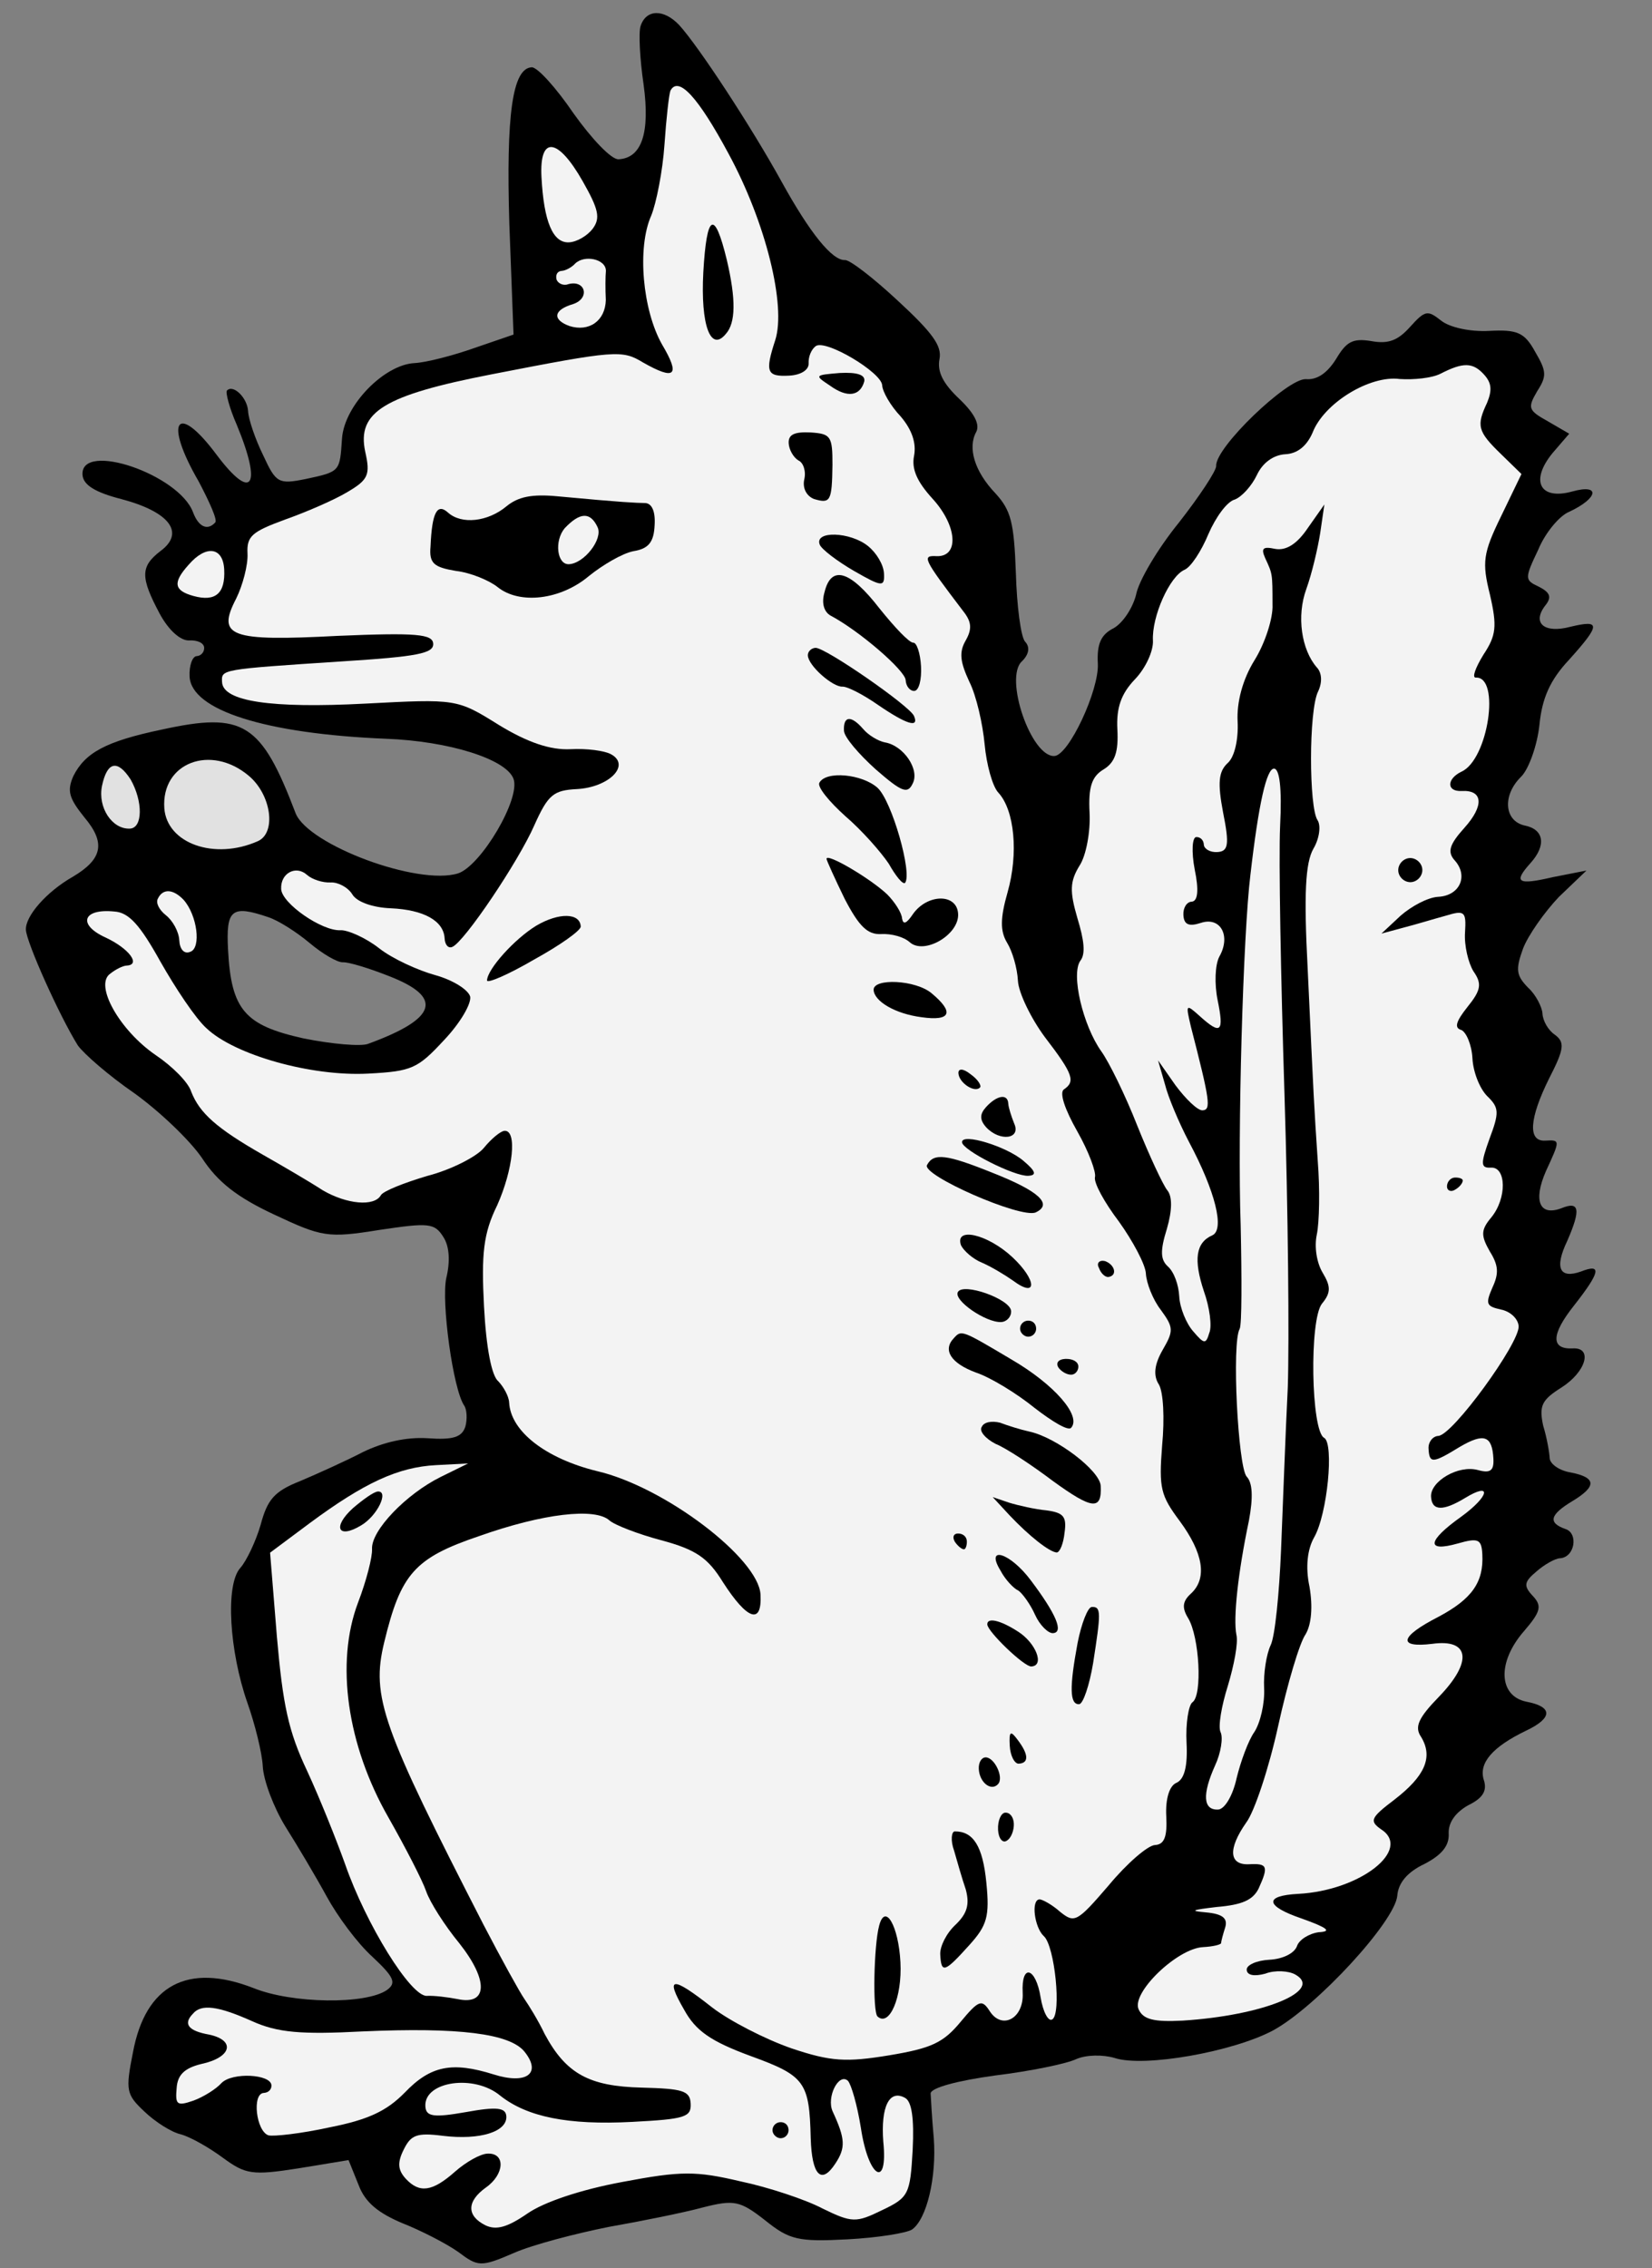 <?xml version="1.0" encoding="UTF-8" standalone="no"?>
<!DOCTYPE svg PUBLIC "-//W3C//DTD SVG 1.1//EN" "http://www.w3.org/Graphics/SVG/1.1/DTD/svg11.dtd">
<svg xmlns:dc="http://purl.org/dc/elements/1.1/" version="1.1" xmlns:xl="http://www.w3.org/1999/xlink" xmlns="http://www.w3.org/2000/svg" viewBox="67.5 81 229.5 315" width="229.5" height="315">
  <rect x="67.5" y="81" width="229.5" height="315" fill="#808080" stroke="none"/>
  <defs>
    <clipPath id="artboard_clip_path">
      <path d="M 67.5 81 L 297 81 L 297 396 L 67.5 396 Z"/>
    </clipPath>
  </defs>
  <g id="Squirrel_Maintaining_A_Nut_(2)" stroke="none" stroke-opacity="1" stroke-dasharray="none" fill="none" fill-opacity="1">
    <title>Squirrel Maintaining A Nut (2)</title>
    <g id="Squirrel_Maintaining_A_Nut_(2)_Art" clip-path="url(#artboard_clip_path)">
      <title>Art</title>
      <g id="Group_84">
        <g id="Graphic_134">
          <path d="M 156.486 84.635 C 156.199 85.544 156.391 89.221 156.913 92.769 C 157.82 99.426 156.664 102.951 153.432 103.12 C 152.429 103.173 149.709 100.299 147.176 96.744 C 144.754 93.183 142.145 90.303 141.365 90.344 C 138.69 90.484 137.798 96.9 138.257 112.073 L 138.841 127.463 L 133.462 129.309 C 130.5 130.359 126.752 131.337 125.08 131.425 C 120.846 131.647 115.331 137.299 115.013 141.898 C 114.696 146.496 114.807 146.49 109.945 147.527 C 106.185 148.283 105.839 148.077 104.075 144.259 C 102.949 141.971 102.023 139.226 101.965 138.112 C 101.865 136.217 99.866 134.311 99.021 135.249 C 98.81 135.483 99.372 137.689 100.386 139.982 C 103.968 148.622 102.513 150.71 97.588 144.152 C 92.059 136.731 90.187 139.399 95.1 147.858 C 96.589 150.685 97.727 153.196 97.41 153.547 C 96.354 154.72 95.099 154.227 94.319 152.145 C 92.367 146.884 78.715 142.235 78.96 146.916 C 79.036 148.364 80.766 149.391 84.39 150.319 C 91.076 152.091 93.239 154.995 89.796 157.522 C 87.004 159.68 86.968 161.134 89.694 166.244 C 90.931 168.525 92.573 170.004 93.799 169.939 C 94.914 169.881 95.828 170.28 95.863 170.949 C 95.893 171.506 95.476 172.086 94.807 172.121 C 94.25 172.151 93.757 173.406 93.839 174.966 C 94.084 179.646 104.424 182.904 121.11 183.594 C 129.843 183.918 137.795 186.407 138.833 189.146 C 139.87 191.885 134.326 201.227 131.141 202.288 C 125.533 204.034 110.373 198.348 108.58 193.972 C 103.785 181.373 101.357 179.824 89.978 182.32 C 82.13 183.96 79.309 185.561 77.69 188.774 C 76.792 190.833 77.067 191.824 79.219 194.505 C 82.198 198.036 81.757 200.294 77.639 202.745 C 73.95 204.838 70.999 208.233 71.098 210.128 C 71.192 211.911 75.747 222.064 78.309 226.176 C 79.153 227.361 82.666 230.417 86.143 232.805 C 89.626 235.305 93.86 239.329 95.554 241.81 C 97.741 245.16 100.421 247.254 105.576 249.666 C 112.22 252.782 113.012 252.964 120.215 251.804 C 127.089 250.773 127.875 250.844 129.094 252.791 C 129.944 254.088 130.055 256.205 129.503 258.469 C 128.781 261.747 130.427 273.953 131.998 276.217 C 132.362 276.757 132.432 278.094 132.15 279.114 C 131.669 280.592 130.46 280.991 126.871 280.732 C 123.956 280.549 120.754 281.276 117.92 282.654 C 115.527 283.896 111.597 285.667 109.192 286.687 C 105.579 288.105 104.635 289.272 103.701 292.785 C 103.038 295.055 101.73 297.805 100.885 298.743 C 98.773 301.089 99.369 310.332 101.866 317.465 C 102.915 320.427 103.905 324.398 104.005 326.292 C 104.11 328.298 105.534 332.023 107.123 334.621 C 108.829 337.326 111.403 341.66 112.886 344.376 C 114.369 347.092 117.137 350.858 119.248 352.759 C 122.303 355.616 122.567 356.384 121.276 357.346 C 118.367 359.398 108.079 359.267 102.713 357.089 C 93.588 353.545 87.716 356.646 85.972 366.012 C 84.91 371.32 85.05 371.871 87.519 374.2 C 89.049 375.685 91.36 377.128 92.603 377.398 C 93.964 377.774 96.497 379.205 98.474 380.666 C 101.611 382.96 102.514 383.136 108.942 382.129 L 115.922 380.981 L 117.335 384.483 C 118.243 386.893 120.108 388.36 123.421 389.751 C 125.931 390.737 129.491 392.561 131.115 393.705 C 133.907 395.794 134.247 395.888 138.945 393.854 C 141.567 392.711 147.521 391.17 152.054 390.262 C 156.594 389.465 162.565 388.258 165.099 387.567 C 169.51 386.441 170.302 386.623 173.796 389.346 C 177.18 392.074 178.423 392.344 185.221 391.987 C 189.456 391.765 193.444 391.109 194.201 390.623 C 196.248 389.175 197.622 383.404 197.224 377.949 C 196.967 375.169 196.821 372.383 196.786 371.714 C 196.856 370.929 200.493 369.956 205.707 369.236 C 210.593 368.644 215.678 367.596 216.986 366.968 C 218.405 366.335 220.751 366.324 222.341 366.799 C 226.434 368.149 238.833 365.935 244.377 362.963 C 250.459 359.627 261.242 347.887 261.612 344.292 C 261.742 342.498 263.003 340.979 265.402 339.847 C 267.795 338.604 268.845 337.32 268.758 335.649 C 268.676 334.089 269.72 332.693 271.457 331.708 C 273.527 330.705 274.143 329.668 273.616 328.131 C 272.936 325.82 274.831 323.597 279.517 321.34 C 283.225 319.582 283.254 318.016 279.53 317.317 C 275.689 316.513 275.443 311.832 279.239 307.499 C 281.556 304.807 281.738 304.015 280.437 302.631 C 279.135 301.247 279.217 300.684 280.93 299.253 C 281.998 298.303 283.517 297.441 284.186 297.406 C 286.303 297.295 286.796 293.917 284.978 293.342 C 282.474 292.467 282.861 291.33 285.894 289.495 C 289.361 287.413 289.297 286.187 285.684 285.483 C 284.106 285.23 282.828 284.292 282.787 283.512 C 282.746 282.731 282.418 280.737 281.879 278.978 C 281.287 276.215 281.692 275.412 284.396 273.705 C 287.857 271.513 288.796 268.111 286.01 268.257 C 282.89 268.421 283.002 266.292 286.146 262.328 C 289.813 257.666 290.083 256.422 287.127 257.583 C 284.165 258.632 283.415 257.107 285.228 253.325 C 287.123 248.979 286.947 247.759 284.431 248.785 C 281.363 249.951 280.466 247.763 282.262 243.647 C 284.269 239.295 284.269 239.295 282.152 239.406 C 279.7 239.535 279.976 236.28 282.705 230.773 C 284.835 226.639 284.899 225.741 283.504 224.697 C 282.577 224.075 281.839 222.773 281.786 221.77 C 281.739 220.878 280.866 219.136 279.81 218.186 C 278.157 216.485 278.004 215.71 279.078 212.749 C 279.765 210.925 282.053 207.676 284.065 205.559 L 287.896 201.895 L 283.251 202.808 C 278.283 203.963 277.702 203.546 280.131 200.849 C 282.348 198.386 282.009 196.169 279.299 195.64 C 276.472 195.006 276.174 191.446 278.832 188.849 C 279.893 187.787 281.061 184.486 281.361 181.676 C 281.725 177.97 282.823 175.454 285.469 172.633 C 289.904 167.708 289.869 167.039 285.675 168.041 C 282.038 169.014 280.285 167.541 282.168 165.096 C 283.113 163.929 282.855 163.272 281.248 162.462 C 279.301 161.559 279.289 161.336 281.202 157.325 C 282.194 154.926 284.194 152.586 285.508 152.07 C 289.544 150.183 289.885 148.153 285.92 149.255 C 281.403 150.498 280.031 147.776 283.182 143.923 L 285.499 141.232 L 282.502 139.489 C 279.74 137.958 279.723 137.623 281.055 135.319 C 282.398 133.237 282.363 132.568 280.768 129.858 C 279.285 127.142 278.259 126.749 274.359 126.954 C 271.684 127.094 268.857 126.46 267.69 125.515 C 265.826 124.049 265.491 124.066 263.379 126.412 C 261.69 128.288 260.376 128.804 258.007 128.369 C 255.414 127.947 254.546 128.439 253.109 130.861 C 251.871 132.825 250.469 133.793 248.897 133.652 C 246.322 133.563 236.32 143.139 236.454 145.702 C 236.489 146.37 234.107 149.959 231.28 153.571 C 228.34 157.19 225.671 161.687 225.324 163.605 C 224.861 165.417 223.517 167.499 222.215 168.238 C 220.473 169.111 219.868 170.372 220.014 173.158 C 220.207 176.836 215.988 185.884 213.982 185.99 C 210.751 186.159 206.929 175.073 209.493 172.816 C 210.449 171.872 210.619 170.857 209.91 170.112 C 209.317 169.473 208.755 165.144 208.627 160.569 C 208.371 153.543 207.949 151.889 205.815 149.542 C 202.859 146.457 201.904 143.154 203.13 140.967 C 203.635 139.935 202.885 138.41 200.768 136.398 C 198.534 134.28 197.666 132.649 198.018 130.843 C 198.37 129.036 197.045 127.206 192.231 122.765 C 188.824 119.592 185.564 117.081 184.895 117.116 C 183.112 117.209 180.005 113.349 176.053 106.181 C 171.856 98.579 164.568 87.452 161.841 84.466 C 159.713 82.231 157.255 82.248 156.486 84.635 Z M 104.752 208.364 L 104.752 208.364 C 106.23 208.845 108.775 210.5 110.529 211.972 C 112.282 213.445 114.358 214.677 115.138 214.636 C 115.918 214.595 118.757 215.452 121.495 216.538 C 129.137 219.489 128.286 222.439 118.637 225.962 C 117.651 226.349 113.611 226.002 109.658 225.204 C 101.517 223.395 99.618 221.26 99.18 212.902 C 98.888 207.33 99.633 206.621 104.752 208.364 Z" fill="black"/>
        </g>
        <g id="Graphic_133">
          <path d="M 168.699 102.32 C 173.894 111.882 176.736 123.466 175.198 128.239 C 173.754 132.673 174.012 133.33 177.132 133.167 C 178.804 133.079 179.883 132.352 179.836 131.46 C 179.79 130.569 180.183 129.543 180.828 129.062 C 182.23 128.094 189.959 132.718 190.053 134.501 C 190.099 135.392 191.207 137.346 192.626 138.836 C 194.174 140.654 194.831 142.519 194.479 144.326 C 194.126 146.132 194.888 147.88 197.023 150.227 C 200.459 153.958 200.798 158.298 197.666 158.238 C 195.537 158.126 195.666 158.455 201.307 165.87 C 202.503 167.371 202.555 168.374 201.634 169.987 C 200.713 171.6 200.894 172.931 202.155 175.659 C 203.151 177.618 204.03 181.594 204.288 184.375 C 204.545 187.155 205.377 190.24 206.204 191.09 C 208.456 193.543 208.994 199.548 207.485 204.88 C 206.447 208.51 206.429 210.299 207.408 211.923 C 208.141 213.114 208.82 215.425 208.914 217.208 C 209.001 218.88 210.754 222.475 212.677 225.056 C 216.635 230.213 216.911 231.204 215.292 232.294 C 214.646 232.775 215.438 235.08 217.161 238.119 C 218.762 240.94 219.805 243.791 219.617 244.471 C 219.435 245.263 220.919 247.979 222.959 250.666 C 224.888 253.358 226.623 256.619 226.688 257.845 C 226.758 259.182 227.66 261.482 228.739 262.878 C 230.545 265.353 230.568 265.799 229.031 268.45 C 227.905 270.408 227.652 271.986 228.502 273.282 C 229.118 274.368 229.305 277.934 228.946 281.752 C 228.476 287.699 228.751 288.69 231.395 292.239 C 234.644 296.65 235.276 300.193 232.93 302.327 C 231.757 303.394 231.692 304.292 232.548 305.7 C 234.137 308.298 234.563 316.433 233.161 317.4 C 232.621 317.764 232.198 320.356 232.339 323.031 C 232.508 326.262 232.044 328.075 230.953 328.579 C 229.968 328.966 229.393 330.784 229.521 333.235 C 229.667 336.021 229.28 337.159 227.943 337.229 C 226.94 337.282 224.053 339.779 221.531 342.817 C 217.107 347.966 216.779 348.094 214.797 346.522 C 213.624 345.466 212.246 344.756 211.912 344.774 C 210.686 344.838 211.225 348.721 212.515 349.882 C 214.039 351.255 214.981 360.704 213.679 361.443 C 213.14 361.806 212.395 360.392 212.067 358.398 C 211.399 354.187 209.358 353.624 209.574 357.747 C 209.761 361.313 206.717 362.925 205.017 360.332 C 203.92 358.602 203.48 358.737 200.958 361.774 C 198.541 364.694 196.904 365.451 191.033 366.429 C 185.051 367.413 182.922 367.301 177.462 365.464 C 173.82 364.202 168.882 361.667 166.437 359.784 C 160.842 355.384 159.839 355.437 162.542 360.1 C 164.148 363.033 166.236 364.488 171.819 366.542 C 179.338 369.277 179.941 370.139 180.127 377.951 C 180.285 383.083 181.586 384.468 183.552 381.459 C 185.001 379.26 184.937 378.034 183.172 374.216 C 182.287 372.251 184.006 368.808 185.296 369.97 C 185.771 370.504 186.592 373.366 187.09 376.469 C 188.126 383.454 190.894 385.097 190.209 378.428 C 189.841 373.531 191.056 371.121 193.243 372.347 C 194.164 372.858 194.509 375.186 194.291 379.555 C 193.944 385.72 193.744 386.177 190.037 387.936 C 186.441 389.689 185.884 389.718 181.756 387.699 C 179.457 386.479 174.226 384.742 170.384 383.937 C 164.162 382.475 162.15 382.469 153.962 384.016 C 148.097 385.105 143.047 386.823 140.782 388.394 C 137.978 390.329 136.436 390.745 134.946 390.041 C 132.307 388.726 132.314 386.715 135.006 384.786 C 137.593 382.974 137.77 379.948 135.206 380.082 C 134.204 380.134 132.25 381.243 130.754 382.55 C 127.551 385.4 125.774 385.605 123.88 383.581 C 122.813 382.408 122.649 381.41 123.559 379.575 C 124.568 377.511 125.33 377.135 129.043 377.611 C 134.216 378.234 137.952 377.033 137.841 374.915 C 137.777 373.69 136.539 373.531 132.222 374.316 C 127.683 375.113 126.668 374.942 126.592 373.493 C 126.411 370.039 133.397 369.002 137.021 372.053 C 140.75 374.986 146.398 376.143 155.313 375.676 C 162.668 375.29 163.548 375.021 163.448 373.126 C 163.355 371.343 162.334 371.062 156.628 370.914 C 149.355 370.736 146.136 369.005 143.163 363.462 C 142.284 361.608 140.941 359.444 140.337 358.582 C 139.733 357.719 137.142 353.05 134.656 348.264 C 120.592 320.842 119.033 316.677 120.871 309.094 C 123.166 299.587 125.061 297.365 134.064 294.323 C 142.951 291.175 150.171 290.35 152.164 292.145 C 152.868 292.779 156.176 294.058 159.348 294.897 C 164.222 296.206 165.846 297.35 167.922 300.706 C 171.328 306.003 173.375 306.678 173.153 302.443 C 172.89 297.428 159.855 287.496 150.465 285.306 C 143.334 283.557 138.443 279.79 138.233 275.778 C 138.186 274.887 137.447 273.585 136.738 272.84 C 135.805 272.106 135.044 268.235 134.74 262.44 C 134.355 255.086 134.654 252.276 136.573 248.376 C 138.774 243.456 139.379 237.949 137.596 238.042 C 137.039 238.072 135.754 239.145 134.704 240.429 C 133.759 241.596 130.17 243.46 126.861 244.304 C 123.671 245.253 120.714 246.414 120.409 246.989 C 119.488 248.601 115.67 248.243 112.327 246.295 C 110.592 245.157 106.903 243.003 104.024 241.366 C 97.573 237.682 95.227 235.57 94.067 232.613 C 93.662 231.294 91.422 229.065 89.106 227.51 C 84.121 224.083 80.551 217.789 82.815 216.218 C 83.566 215.62 84.546 215.122 85.103 215.093 C 87.109 214.987 85.426 212.729 82.218 211.221 C 78.213 209.42 78.987 207.144 83.369 207.585 C 85.386 207.703 86.928 209.41 89.766 214.513 C 91.859 218.203 94.65 222.414 96.174 223.787 C 100.056 227.495 110.718 230.512 118.63 230.097 C 124.759 229.776 125.522 229.401 129.223 225.407 C 131.447 223.056 132.984 220.405 132.82 219.408 C 132.545 218.417 130.351 217.079 127.97 216.422 C 125.589 215.764 122.041 214.162 120.177 212.696 C 118.312 211.229 115.796 210.132 114.793 210.184 C 112.23 210.319 106.665 206.476 106.56 204.47 C 106.443 202.241 108.619 201.121 110.144 202.494 C 110.847 203.128 112.325 203.609 113.44 203.551 C 114.443 203.498 115.821 204.208 116.43 205.182 C 117.046 206.267 119.321 207.042 121.785 207.136 C 126.377 207.342 129.139 208.874 129.268 211.325 C 129.314 212.217 129.789 212.751 130.335 212.499 C 131.977 211.854 139.546 200.618 141.74 195.586 C 143.641 191.352 144.392 190.754 147.624 190.585 C 152.082 190.351 155.161 187.284 152.399 185.753 C 151.479 185.243 149.004 184.925 146.775 185.042 C 143.989 185.188 140.804 184.126 136.764 181.656 C 130.988 178.047 130.876 178.053 118.284 178.713 C 105.134 179.402 98.489 178.41 98.349 175.735 C 98.256 173.952 98.033 173.964 114.96 172.853 C 125.54 172.187 127.752 171.736 127.681 170.399 C 127.611 169.061 125.365 168.844 114.438 169.305 C 99.394 170.093 97.571 169.407 100.311 164.123 C 101.22 162.287 101.966 159.455 101.884 157.894 C 101.755 155.443 102.506 154.845 107.111 153.151 C 110.073 152.102 113.897 150.448 115.739 149.346 C 118.666 147.628 118.965 146.942 118.239 143.74 C 117.055 138.215 120.845 135.893 135.778 132.987 C 153.033 129.625 153.925 129.578 156.81 131.326 C 161.302 133.884 162.047 133.175 159.474 128.84 C 156.765 124.065 155.975 115.391 157.976 110.928 C 158.668 109.215 159.555 104.811 159.808 101.11 C 160.061 97.409 160.443 94.037 160.643 93.58 C 161.763 91.51 164.49 94.495 168.699 102.32 Z" fill="#f3f3f3"/>
        </g>
        <g id="Graphic_132">
          <path d="M 148.452 106.175 C 150.668 110.082 150.955 111.296 149.806 112.809 C 149.072 113.741 147.664 114.597 146.55 114.656 C 144.321 114.772 143.049 111.822 142.722 105.581 C 142.419 99.787 145.005 100.098 148.452 106.175 Z" fill="#f3f3f3"/>
        </g>
        <g id="Graphic_131">
          <path d="M 151.675 118.633 C 151.599 119.308 151.587 121.208 151.663 122.657 C 151.592 125.566 149.327 127.137 146.6 126.274 C 144.208 125.394 144.36 124.045 147.111 123.23 C 149.528 122.433 148.83 119.788 146.408 120.474 C 145.751 120.732 144.948 120.327 144.807 119.775 C 144.661 119.113 144.971 118.649 145.529 118.62 C 146.086 118.591 146.954 118.098 147.376 117.629 C 148.649 116.333 151.699 116.956 151.675 118.633 Z" fill="#f3f3f3"/>
        </g>
        <g id="Graphic_130">
          <path d="M 273.671 133.024 C 274.738 134.197 274.791 135.2 274.098 136.913 C 272.59 140.12 272.743 140.895 276.038 144.074 L 278.864 146.831 L 276.042 152.678 C 273.519 157.839 273.36 159.076 274.491 163.599 C 275.505 168.015 275.346 169.253 273.586 171.915 C 272.454 173.762 271.967 175.129 272.524 175.1 C 275.978 174.918 274.24 186.519 270.527 188.166 C 268.456 189.169 268.438 190.958 270.555 190.847 C 273.564 190.689 273.681 192.918 270.936 195.967 C 268.824 198.313 268.542 199.333 269.609 200.506 C 271.509 202.642 270.312 205.386 267.303 205.544 C 265.854 205.62 263.573 206.857 262.077 208.164 L 259.413 210.651 L 262.499 209.818 C 264.153 209.397 266.792 208.588 268.335 208.172 C 270.974 207.363 271.209 207.574 271.026 210.489 C 270.897 212.284 271.471 214.712 272.204 215.903 C 273.412 217.627 273.236 218.53 271.346 220.864 C 269.774 222.846 269.487 223.755 270.507 224.037 C 271.193 224.336 271.955 226.084 272.055 227.979 C 272.154 229.873 273.057 232.173 274.118 233.234 C 275.766 234.824 275.801 235.493 274.427 239.141 C 273.16 242.671 273.189 243.228 274.638 243.152 C 276.755 243.041 276.871 247.393 274.665 250.079 C 273.193 251.832 273.234 252.612 274.465 254.783 C 275.684 256.73 275.743 257.844 274.839 259.791 C 273.842 262.079 273.971 262.407 276.006 262.859 C 277.36 263.123 278.422 264.185 278.474 265.188 C 278.597 267.528 269.321 280.306 267.316 280.411 C 266.536 280.452 265.908 281.267 265.955 282.159 C 266.065 284.276 266.511 284.253 270.301 281.931 C 273.662 279.967 274.799 280.354 274.969 283.586 C 275.056 285.258 274.517 285.621 272.816 285.151 C 270.095 284.4 266.194 286.728 266.305 288.845 C 266.41 290.851 267.976 290.881 271.009 289.045 C 274.798 286.724 274.457 288.753 270.474 291.644 C 265.735 295.021 265.594 296.593 269.998 295.356 C 272.861 294.536 273.318 294.735 273.429 296.852 C 273.634 300.753 271.967 303.075 267.292 305.555 C 261.96 308.293 261.596 309.876 266.482 309.285 C 271.696 308.565 272.089 311.785 267.425 316.61 C 264.562 319.554 263.958 320.815 264.925 322.217 C 266.637 325.032 265.434 327.666 261.246 330.902 C 257.914 333.423 257.714 333.881 259.339 335.025 C 263.731 337.812 256.545 343.552 247.853 344.008 C 243.061 344.259 243.248 345.702 248.368 347.445 C 251.899 348.712 252.597 349.234 250.702 349.334 C 249.371 349.515 247.963 350.371 247.675 351.28 C 247.282 352.307 245.646 353.063 243.863 353.156 C 242.08 353.25 240.66 353.883 240.695 354.551 C 240.736 355.331 241.751 355.502 243.293 355.086 C 244.607 354.57 246.513 354.693 247.434 355.204 C 251.463 357.451 242.928 360.915 231.79 361.611 C 227.779 361.821 226.307 361.451 225.674 360.032 C 224.659 357.738 231.042 351.593 234.608 351.406 C 236.057 351.33 237.159 351.049 237.148 350.826 C 237.136 350.603 237.418 349.583 237.705 348.674 C 238.087 347.425 237.383 346.791 235.025 346.579 C 232.668 346.368 233.108 346.233 236.551 345.829 C 239.999 345.537 241.53 344.898 242.34 343.291 C 243.742 340.2 243.608 339.76 241.044 339.895 C 238.259 340.041 238.03 337.818 240.629 334.106 C 241.779 332.593 243.804 326.453 245.066 320.688 C 246.329 314.922 248.037 309.134 248.87 307.973 C 249.691 306.589 249.897 304.12 249.417 301.351 C 248.825 298.589 249.142 296.114 250.063 294.501 C 251.906 291.276 252.846 281.505 251.462 280.683 C 249.627 279.774 249.372 264.255 251.156 262.038 C 252.417 260.52 252.37 259.628 251.268 257.786 C 250.412 256.378 250.072 254.161 250.43 252.466 C 250.789 250.771 250.883 246.185 250.562 242.179 C 250.024 234.05 250.053 234.607 249.16 215.434 C 248.623 205.182 248.841 200.813 249.967 198.854 C 250.789 197.47 251.03 195.669 250.543 194.913 C 249.335 193.188 249.297 179.669 250.612 177.03 C 251.216 175.769 251.146 174.432 250.436 173.687 C 248.296 171.229 247.605 166.572 248.972 162.813 C 249.753 160.649 250.575 157.142 250.91 155.001 L 251.485 151.06 L 249.197 154.309 C 247.643 156.625 246.123 157.487 244.657 157.228 C 242.962 156.87 242.64 157.111 243.273 158.53 C 244.281 160.712 244.275 160.601 244.28 164.958 C 244.379 166.853 243.223 170.377 241.78 172.688 C 240.131 175.345 239.292 178.517 239.432 181.192 C 239.56 183.643 239.02 186.13 238.058 186.963 C 236.779 188.147 236.638 189.719 237.411 193.813 C 238.32 198.347 238.143 199.25 236.583 199.332 C 235.58 199.384 234.771 198.868 234.742 198.311 C 234.707 197.642 234.238 197.22 233.68 197.249 C 233.123 197.278 233.006 199.296 233.468 201.73 C 234.066 204.604 233.925 206.176 233.033 206.222 C 232.365 206.257 231.848 207.067 231.901 208.07 C 231.971 209.407 232.657 209.706 234.305 209.173 C 237.05 208.247 238.534 210.963 236.897 213.842 C 236.286 214.991 236.204 217.678 236.655 219.889 C 237.557 224.311 237.135 224.78 234.203 222.14 C 232.209 220.345 232.215 220.457 232.936 223.548 C 235.602 233.912 235.778 235.132 234.552 235.196 C 233.883 235.231 232.235 233.641 230.793 231.706 L 228.377 228.256 L 229.333 231.559 C 229.76 233.324 231.29 236.931 232.656 239.542 C 236.373 246.499 237.657 251.795 235.909 252.557 C 233.615 253.571 233.292 255.935 234.751 260.328 C 235.537 262.522 235.9 265.184 235.501 266.099 C 235.025 267.689 234.803 267.7 233.255 265.882 C 232.305 264.814 231.408 262.626 231.326 261.066 C 231.238 259.395 230.588 257.641 229.767 256.902 C 228.711 255.951 228.647 254.725 229.604 251.658 C 230.361 249.048 230.373 247.148 229.658 246.292 C 229.06 245.541 227.172 241.505 225.502 237.347 C 223.825 233.076 221.574 228.501 220.489 226.994 C 217.956 223.439 216.239 216.266 217.595 214.407 C 218.328 213.474 218.117 211.586 217.174 208.506 C 216.084 204.764 216.125 203.421 217.463 201.228 C 218.396 199.838 219 196.454 218.866 193.891 C 218.679 190.325 219.161 188.847 220.785 187.868 C 222.41 186.889 222.891 185.411 222.728 182.291 C 222.57 179.282 223.251 177.347 225.158 175.347 C 226.642 173.817 227.745 171.412 227.669 169.963 C 227.494 166.62 229.994 161.014 232.07 160.123 C 232.944 159.742 234.393 157.543 235.385 155.144 C 236.382 152.857 237.943 150.652 239.046 150.371 C 240.031 149.984 241.404 148.459 242.108 146.97 C 242.912 145.252 244.42 144.167 246.091 144.079 C 247.763 143.992 249.047 142.919 249.845 141.089 C 251.418 136.984 257.806 133.073 261.97 133.637 C 263.876 133.761 266.433 133.515 267.63 132.894 C 270.786 131.275 272.129 131.317 273.671 133.024 Z" fill="#f3f3f3"/>
        </g>
        <g id="Graphic_129">
          <path d="M 98.646 160.076 C 98.821 163.419 97.431 164.609 94.369 163.764 C 91.648 163.012 91.478 161.904 93.696 159.441 C 96.119 156.632 98.482 156.955 98.646 160.076 Z" fill="#f3f3f3"/>
        </g>
        <g id="Graphic_128">
          <path d="M 85.648 189.251 C 87.372 192.29 87.342 195.979 85.559 196.072 C 83.107 196.201 81.049 193.18 81.672 190.13 C 82.388 186.74 83.825 186.441 85.648 189.251 Z" fill="#e1e1e1"/>
        </g>
        <g id="Graphic_127">
          <path d="M 102.047 188.727 C 105.202 191.355 105.928 196.681 103.306 197.824 C 97.3 200.485 90.696 198.15 90.328 193.252 C 89.883 186.906 96.787 184.31 102.047 188.727 Z" fill="#e1e1e1"/>
        </g>
        <g id="Graphic_126">
          <path d="M 245.335 195.744 C 245.123 200.225 245.441 216.97 245.942 232.923 C 246.443 248.876 246.621 267.193 246.402 273.685 C 246.072 280.184 245.712 290.371 245.465 296.307 C 245.217 302.242 244.635 308.195 244.031 309.456 C 243.426 310.717 243.009 313.42 243.114 315.426 C 243.225 317.543 242.585 320.259 241.758 321.531 C 240.925 322.692 239.851 325.654 239.299 327.918 C 238.759 330.404 237.627 332.252 236.735 332.298 C 234.618 332.409 234.501 330.181 236.303 326.175 C 237.107 324.457 237.441 322.316 237.066 321.554 C 236.691 320.791 237.208 317.859 238.071 315.132 C 238.928 312.293 239.544 309.132 239.263 308.029 C 238.806 305.707 239.482 299.414 241.002 292.182 C 241.613 288.91 241.508 286.904 240.681 286.053 C 239.491 284.663 238.591 267.502 239.718 265.543 C 240.023 264.968 240.019 258.488 239.856 251.121 C 239.407 238.294 240.194 210.652 241.216 202.441 C 242.368 192.436 243.465 187.797 244.468 187.744 C 245.249 187.703 245.612 190.366 245.335 195.744 Z" fill="#f3f3f3"/>
        </g>
        <g id="Graphic_125">
          <path d="M 93.005 205.962 C 94.905 208.098 95.479 212.649 93.942 213.177 C 93.068 213.558 92.47 212.807 92.406 211.581 C 92.341 210.355 91.48 208.836 90.547 208.103 C 89.615 207.369 89.117 206.39 89.422 205.815 C 90.126 204.325 91.586 204.472 93.005 205.962 Z" fill="#f3f3f3"/>
        </g>
        <g id="Graphic_124">
          <path d="M 128.717 286.111 C 123.925 288.485 119.05 293.545 119.184 296.108 C 119.243 297.223 118.409 300.507 117.23 303.586 C 114.09 311.908 115.694 323.333 121.475 333.422 C 123.814 337.546 126.177 342.115 126.704 343.652 C 127.232 345.189 129.302 348.433 131.33 350.897 C 135.4 356.047 135.246 359.519 131.065 358.621 C 129.71 358.356 127.798 358.121 126.795 358.174 C 124.566 358.291 118.34 348.225 115.444 339.884 C 114.266 336.594 111.951 330.793 110.186 326.974 C 107.548 321.413 106.798 317.765 105.968 308.311 L 105.02 296.627 L 110.505 292.54 C 118.142 286.888 122.835 284.743 128.072 284.468 L 132.53 284.235 L 128.717 286.111 Z" fill="#f3f3f3"/>
        </g>
        <g id="Graphic_123">
          <path d="M 102.507 361.682 C 106.055 363.284 109.31 363.56 117.891 363.11 C 131.158 362.527 138.354 363.379 140.388 365.954 C 142.781 368.958 140.628 370.523 136.083 369.085 C 130.289 367.266 127.303 367.869 123.701 371.634 C 121.261 374.108 118.756 375.357 113.337 376.423 C 109.36 377.302 105.471 377.729 104.791 377.541 C 103.084 376.96 102.475 371.74 104.147 371.653 C 104.816 371.618 105.238 371.149 105.209 370.591 C 105.127 369.031 99.749 368.754 98.265 370.285 C 97.525 371.106 95.795 372.202 94.37 372.724 C 92.065 373.515 91.83 373.304 92.042 370.946 C 92.171 369.152 93.127 368.207 95.444 367.639 C 99.644 366.748 100.301 364.367 96.571 363.557 C 93.639 363.04 92.918 362.073 94.296 360.659 C 95.452 359.258 97.815 359.581 102.507 361.682 Z" fill="#f3f3f3"/>
        </g>
        <g id="Graphic_122">
          <path d="M 165.206 118.818 C 164.811 126.214 166.236 129.938 168.336 127.37 C 169.709 125.845 169.762 122.602 168.467 117.083 C 166.756 110.021 165.671 110.636 165.206 118.818 Z" fill="black"/>
        </g>
        <g id="Graphic_121">
          <path d="M 182.792 134.546 C 185.231 136.318 187.002 136.002 187.566 133.961 C 187.742 133.058 186.604 132.67 184.153 132.799 C 180.704 133.091 180.593 133.097 182.792 134.546 Z" fill="black"/>
        </g>
        <g id="Graphic_120">
          <path d="M 177.066 142.556 C 177.112 143.448 177.728 144.533 178.42 144.944 C 179.106 145.243 179.505 146.451 179.229 147.583 C 178.959 148.827 179.574 149.912 180.601 150.305 C 182.87 150.968 183.075 150.622 183.147 145.59 C 183.16 141.567 182.919 141.244 180.116 141.056 C 177.875 140.95 177.001 141.331 177.066 142.556 Z" fill="black"/>
        </g>
        <g id="Graphic_119">
          <path d="M 137.856 151.316 C 135.286 153.462 131.621 153.878 129.744 152.188 C 128.22 150.815 127.51 152.193 127.309 156.897 C 127.097 159.255 127.795 159.777 130.839 160.288 C 132.863 160.517 135.49 161.609 136.657 162.553 C 139.688 164.964 145.354 164.332 149.314 160.996 C 151.244 159.442 153.954 157.847 155.502 157.543 C 157.608 157.209 158.341 156.277 158.442 153.925 C 158.565 152.019 158.061 150.928 157.164 150.863 C 155.709 150.827 154.255 150.792 145.047 149.933 C 141.34 149.569 139.463 150.003 137.856 151.316 Z" fill="black"/>
        </g>
        <g id="Graphic_118">
          <path d="M 150.524 154.228 C 151.28 155.864 148.663 159.242 146.546 159.353 C 144.874 159.441 144.476 156.109 145.949 154.356 C 148.067 152.122 149.515 152.046 150.524 154.228 Z" fill="#f3f3f3"/>
        </g>
        <g id="Graphic_117">
          <path d="M 181.379 156.634 C 181.637 157.291 183.848 158.963 186.152 160.294 C 190.07 162.548 190.404 162.53 190.305 160.636 C 190.241 159.41 189.262 157.785 188.095 156.84 C 185.643 154.846 180.605 154.663 181.379 156.634 Z" fill="black"/>
        </g>
        <g id="Graphic_116">
          <path d="M 182.058 163.191 C 181.583 164.78 181.981 165.988 182.902 166.499 C 186.925 168.635 193.246 174.114 193.316 175.451 C 193.363 176.343 193.955 176.982 194.512 176.953 C 195.181 176.918 195.545 175.335 195.451 173.552 C 195.352 171.657 194.831 170.232 194.385 170.255 C 193.828 170.284 191.816 168.155 189.664 165.474 C 185.589 160.212 182.98 159.455 182.058 163.191 Z" fill="black"/>
        </g>
        <g id="Graphic_115">
          <path d="M 179.728 172.029 C 179.804 173.478 183.199 176.429 184.536 176.358 C 185.205 176.323 187.386 177.438 189.474 178.893 C 193.415 181.592 195.233 182.167 194.47 180.419 C 193.837 179 182.127 170.898 180.789 170.968 C 180.232 170.997 179.698 171.472 179.728 172.029 Z" fill="black"/>
        </g>
        <g id="Graphic_114">
          <path d="M 184.746 182.493 C 184.792 183.385 186.815 185.737 189.161 187.849 C 192.791 191.011 193.588 191.305 194.292 189.815 C 195.308 187.862 193.009 184.519 190.417 184.096 C 189.514 183.92 188.13 183.098 187.414 182.242 C 185.749 180.318 184.635 180.376 184.746 182.493 Z" fill="black"/>
        </g>
        <g id="Graphic_113">
          <path d="M 181.325 189.713 C 181.02 190.287 182.691 192.323 184.919 194.329 C 187.259 196.33 189.874 199.321 190.964 200.94 C 191.949 202.677 192.905 203.856 193.228 203.615 C 194.278 202.331 191.4 192.202 189.407 190.406 C 187.296 188.506 182.24 187.988 181.325 189.713 Z" fill="black"/>
        </g>
        <g id="Graphic_112">
          <path d="M 182.325 200.276 C 182.337 200.499 183.474 203.009 184.852 205.842 C 186.839 209.649 188.018 210.816 189.912 210.717 C 191.361 210.641 193.062 211.111 193.883 211.85 C 195.877 213.645 200.757 210.819 200.605 207.922 C 200.453 205.025 196.324 205.129 194.347 207.915 C 193.414 209.304 192.974 209.439 192.816 208.554 C 192.775 207.774 191.802 206.26 190.741 205.198 C 188.389 202.975 182.279 199.384 182.325 200.276 Z" fill="black"/>
        </g>
        <g id="Graphic_111">
          <path d="M 142.025 209.539 C 138.992 211.374 135.19 215.596 135.161 217.162 C 135.184 217.608 138.135 216.336 141.713 214.249 C 145.297 212.273 148.206 210.221 148.177 209.664 C 148.078 207.769 145.169 207.698 142.025 209.539 Z" fill="black"/>
        </g>
        <g id="Graphic_110">
          <path d="M 188.867 218.482 C 188.948 220.042 191.834 221.791 195.546 222.267 C 199.599 222.837 200.092 221.582 196.937 218.953 C 194.714 217.058 188.779 216.811 188.867 218.482 Z" fill="black"/>
        </g>
        <g id="Graphic_109">
          <path d="M 200.647 230.045 C 200.717 231.382 202.916 232.831 203.655 232.01 C 203.867 231.776 203.374 230.908 202.33 230.18 C 201.281 229.341 200.612 229.376 200.647 230.045 Z" fill="black"/>
        </g>
        <g id="Graphic_108">
          <path d="M 204.47 234.761 C 203.625 235.7 203.555 236.485 204.505 237.553 C 206.399 239.577 209.396 239.196 208.387 237.014 C 208 236.029 207.602 234.821 207.573 234.263 C 207.497 232.815 205.948 233.119 204.47 234.761 Z" fill="black"/>
        </g>
        <g id="Graphic_107">
          <path d="M 201.149 239.629 C 201.208 240.743 208.439 244.387 210.333 244.287 C 211.559 244.223 211.418 243.672 209.665 242.199 C 207.325 240.199 201.079 238.291 201.149 239.629 Z" fill="black"/>
        </g>
        <g id="Graphic_106">
          <path d="M 196.286 242.789 C 195.465 244.173 209.305 250.264 211.382 249.373 C 213.781 248.241 211.898 246.44 205.395 243.876 C 199.002 241.305 197.202 241.065 196.286 242.789 Z" fill="black"/>
        </g>
        <g id="Graphic_105">
          <path d="M 201.005 253.939 C 201.381 254.702 202.671 255.863 203.926 256.356 C 205.298 256.955 207.145 258.087 208.189 258.815 C 211.678 261.425 211.538 258.751 208.131 255.577 C 204.724 252.403 200.085 251.306 201.005 253.939 Z" fill="black"/>
        </g>
        <g id="Graphic_104">
          <path d="M 220.166 257.07 C 220.43 257.838 221.016 258.366 221.462 258.343 C 222.793 258.161 222.377 256.618 221.011 256.131 C 220.219 255.949 219.796 256.418 220.166 257.07 Z" fill="black"/>
        </g>
        <g id="Graphic_103">
          <path d="M 200.564 260.443 C 199.954 261.593 204.475 264.708 206.592 264.597 C 207.372 264.556 208.006 263.853 207.965 263.073 C 207.878 261.401 201.274 259.065 200.564 260.443 Z" fill="black"/>
        </g>
        <g id="Graphic_102">
          <path d="M 209.214 265.577 C 209.243 266.135 209.829 266.663 210.387 266.633 C 211.055 266.598 211.472 266.018 211.443 265.461 C 211.408 264.792 210.938 264.37 210.27 264.405 C 209.713 264.434 209.179 264.909 209.214 265.577 Z" fill="black"/>
        </g>
        <g id="Graphic_101">
          <path d="M 200.005 266.842 C 198.416 268.49 199.629 270.326 203.048 271.599 C 205.095 272.274 208.79 274.539 211.241 276.534 C 213.686 278.417 215.879 279.755 216.302 279.286 C 217.78 277.644 213.975 273.262 207.981 269.776 C 201.061 265.669 201.061 265.669 200.005 266.842 Z" fill="black"/>
        </g>
        <g id="Graphic_100">
          <path d="M 214.521 270.886 C 214.884 271.426 215.693 271.942 216.362 271.907 C 216.919 271.878 217.336 271.298 217.306 270.74 C 217.271 270.072 216.468 269.667 215.465 269.719 C 214.574 269.766 214.151 270.235 214.521 270.886 Z" fill="black"/>
        </g>
        <g id="Graphic_99">
          <path d="M 203.891 279.154 C 203.475 279.734 204.425 280.802 205.803 281.512 C 207.286 282.105 210.875 284.487 213.784 286.681 C 219.243 290.641 220.592 290.794 220.411 287.339 C 220.3 285.222 214.249 280.622 210.519 279.812 C 209.275 279.542 207.457 278.967 206.431 278.574 C 205.299 278.298 204.19 278.468 203.891 279.154 Z" fill="black"/>
        </g>
        <g id="Graphic_98">
          <path d="M 207.777 291.465 C 210.498 294.34 213.295 296.54 214.304 296.599 C 214.749 296.575 215.242 295.32 215.389 293.86 C 215.718 291.608 215.243 291.074 212.88 290.751 C 211.308 290.61 208.933 290.064 207.684 289.682 L 205.408 288.908 L 207.777 291.465 Z" fill="black"/>
        </g>
        <g id="Graphic_97">
          <path d="M 200.146 295.106 C 200.509 295.646 201.096 296.173 201.43 296.156 C 201.653 296.144 201.846 295.575 201.817 295.018 C 201.782 294.35 201.202 293.933 200.533 293.968 C 199.976 293.997 199.776 294.455 200.146 295.106 Z" fill="black"/>
        </g>
        <g id="Graphic_96">
          <path d="M 206.503 299.131 C 207.124 300.327 208.308 301.606 208.995 301.905 C 209.575 302.322 210.66 303.83 211.293 305.249 C 211.926 306.668 213.105 307.836 213.773 307.801 C 215.333 307.719 214.19 305.097 210.708 300.475 C 207.823 296.603 204.304 295.558 206.503 299.131 Z" fill="black"/>
        </g>
        <g id="Graphic_95">
          <path d="M 217.198 309.186 C 216.065 315.279 216.082 317.737 217.419 317.667 C 217.976 317.637 218.845 315.022 219.356 311.978 C 220.442 304.993 220.507 304.096 219.17 304.166 C 218.613 304.195 217.727 306.476 217.198 309.186 Z" fill="black"/>
        </g>
        <g id="Graphic_94">
          <path d="M 204.659 306.602 C 204.712 307.605 209.772 312.48 210.775 312.428 C 212.67 312.328 211.386 309.155 208.958 307.606 C 206.413 305.952 204.607 305.599 204.659 306.602 Z" fill="black"/>
        </g>
        <g id="Graphic_93">
          <path d="M 207.776 323.424 C 207.852 324.873 208.467 325.958 209.024 325.929 C 210.473 325.853 210.409 324.627 208.849 322.586 C 207.888 321.295 207.671 321.418 207.776 323.424 Z" fill="black"/>
        </g>
        <g id="Graphic_92">
          <path d="M 203.476 326.666 C 203.575 328.561 205.205 329.816 206.156 328.761 C 207.001 327.823 205.623 324.99 204.397 325.054 C 203.84 325.083 203.429 325.775 203.476 326.666 Z" fill="black"/>
        </g>
        <g id="Graphic_91">
          <path d="M 206.154 335.13 C 206.219 336.356 206.811 336.996 207.35 336.632 C 208.002 336.263 208.389 335.125 208.342 334.233 C 208.295 333.342 207.815 332.697 207.146 332.732 C 206.589 332.761 206.084 333.793 206.154 335.13 Z" fill="black"/>
        </g>
        <g id="Graphic_90">
          <path d="M 200.048 338.02 C 200.458 339.452 201.144 341.874 201.672 343.411 C 202.228 345.505 201.847 346.754 200.251 348.29 C 198.972 349.475 198.063 351.31 198.121 352.425 C 198.261 355.099 198.701 354.964 202.186 351.094 C 204.615 348.397 204.996 347.148 204.528 342.479 C 204.037 337.364 202.7 335.311 200.131 335.334 C 199.685 335.358 199.526 336.595 200.048 338.02 Z" fill="black"/>
        </g>
        <g id="Graphic_89">
          <path d="M 189.641 348.399 C 188.89 351.12 188.706 360.405 189.41 361.038 C 191.052 362.517 192.847 358.4 192.59 353.497 C 192.327 348.482 190.481 345.226 189.641 348.399 Z" fill="black"/>
        </g>
        <g id="Graphic_88">
          <path d="M 174.82 376.888 C 174.849 377.446 175.435 377.974 175.993 377.944 C 176.661 377.909 177.078 377.329 177.049 376.772 C 177.013 376.103 176.544 375.681 175.876 375.716 C 175.319 375.745 174.785 376.22 174.82 376.888 Z" fill="black"/>
        </g>
        <g id="Graphic_87">
          <path d="M 261.75 201.924 C 261.796 202.815 262.617 203.555 263.509 203.508 C 264.4 203.461 265.139 202.64 265.093 201.749 C 265.046 200.857 264.225 200.118 263.334 200.165 C 262.442 200.211 261.703 201.032 261.75 201.924 Z" fill="black"/>
        </g>
        <g id="Graphic_86">
          <path d="M 268.52 245.819 C 268.549 246.377 269.118 246.57 269.658 246.207 C 270.309 245.837 270.725 245.257 270.708 244.923 C 270.696 244.7 270.239 244.5 269.57 244.535 C 269.013 244.564 268.485 245.151 268.52 245.819 Z" fill="black"/>
        </g>
        <g id="Graphic_85">
          <path d="M 116.54 290.436 C 113.66 293.046 114.422 294.793 117.672 292.835 C 119.948 291.487 121.556 288.05 119.995 288.132 C 119.438 288.161 117.931 289.246 116.54 290.436 Z" fill="black"/>
        </g>
      </g>
    </g>
  </g>
</svg>
